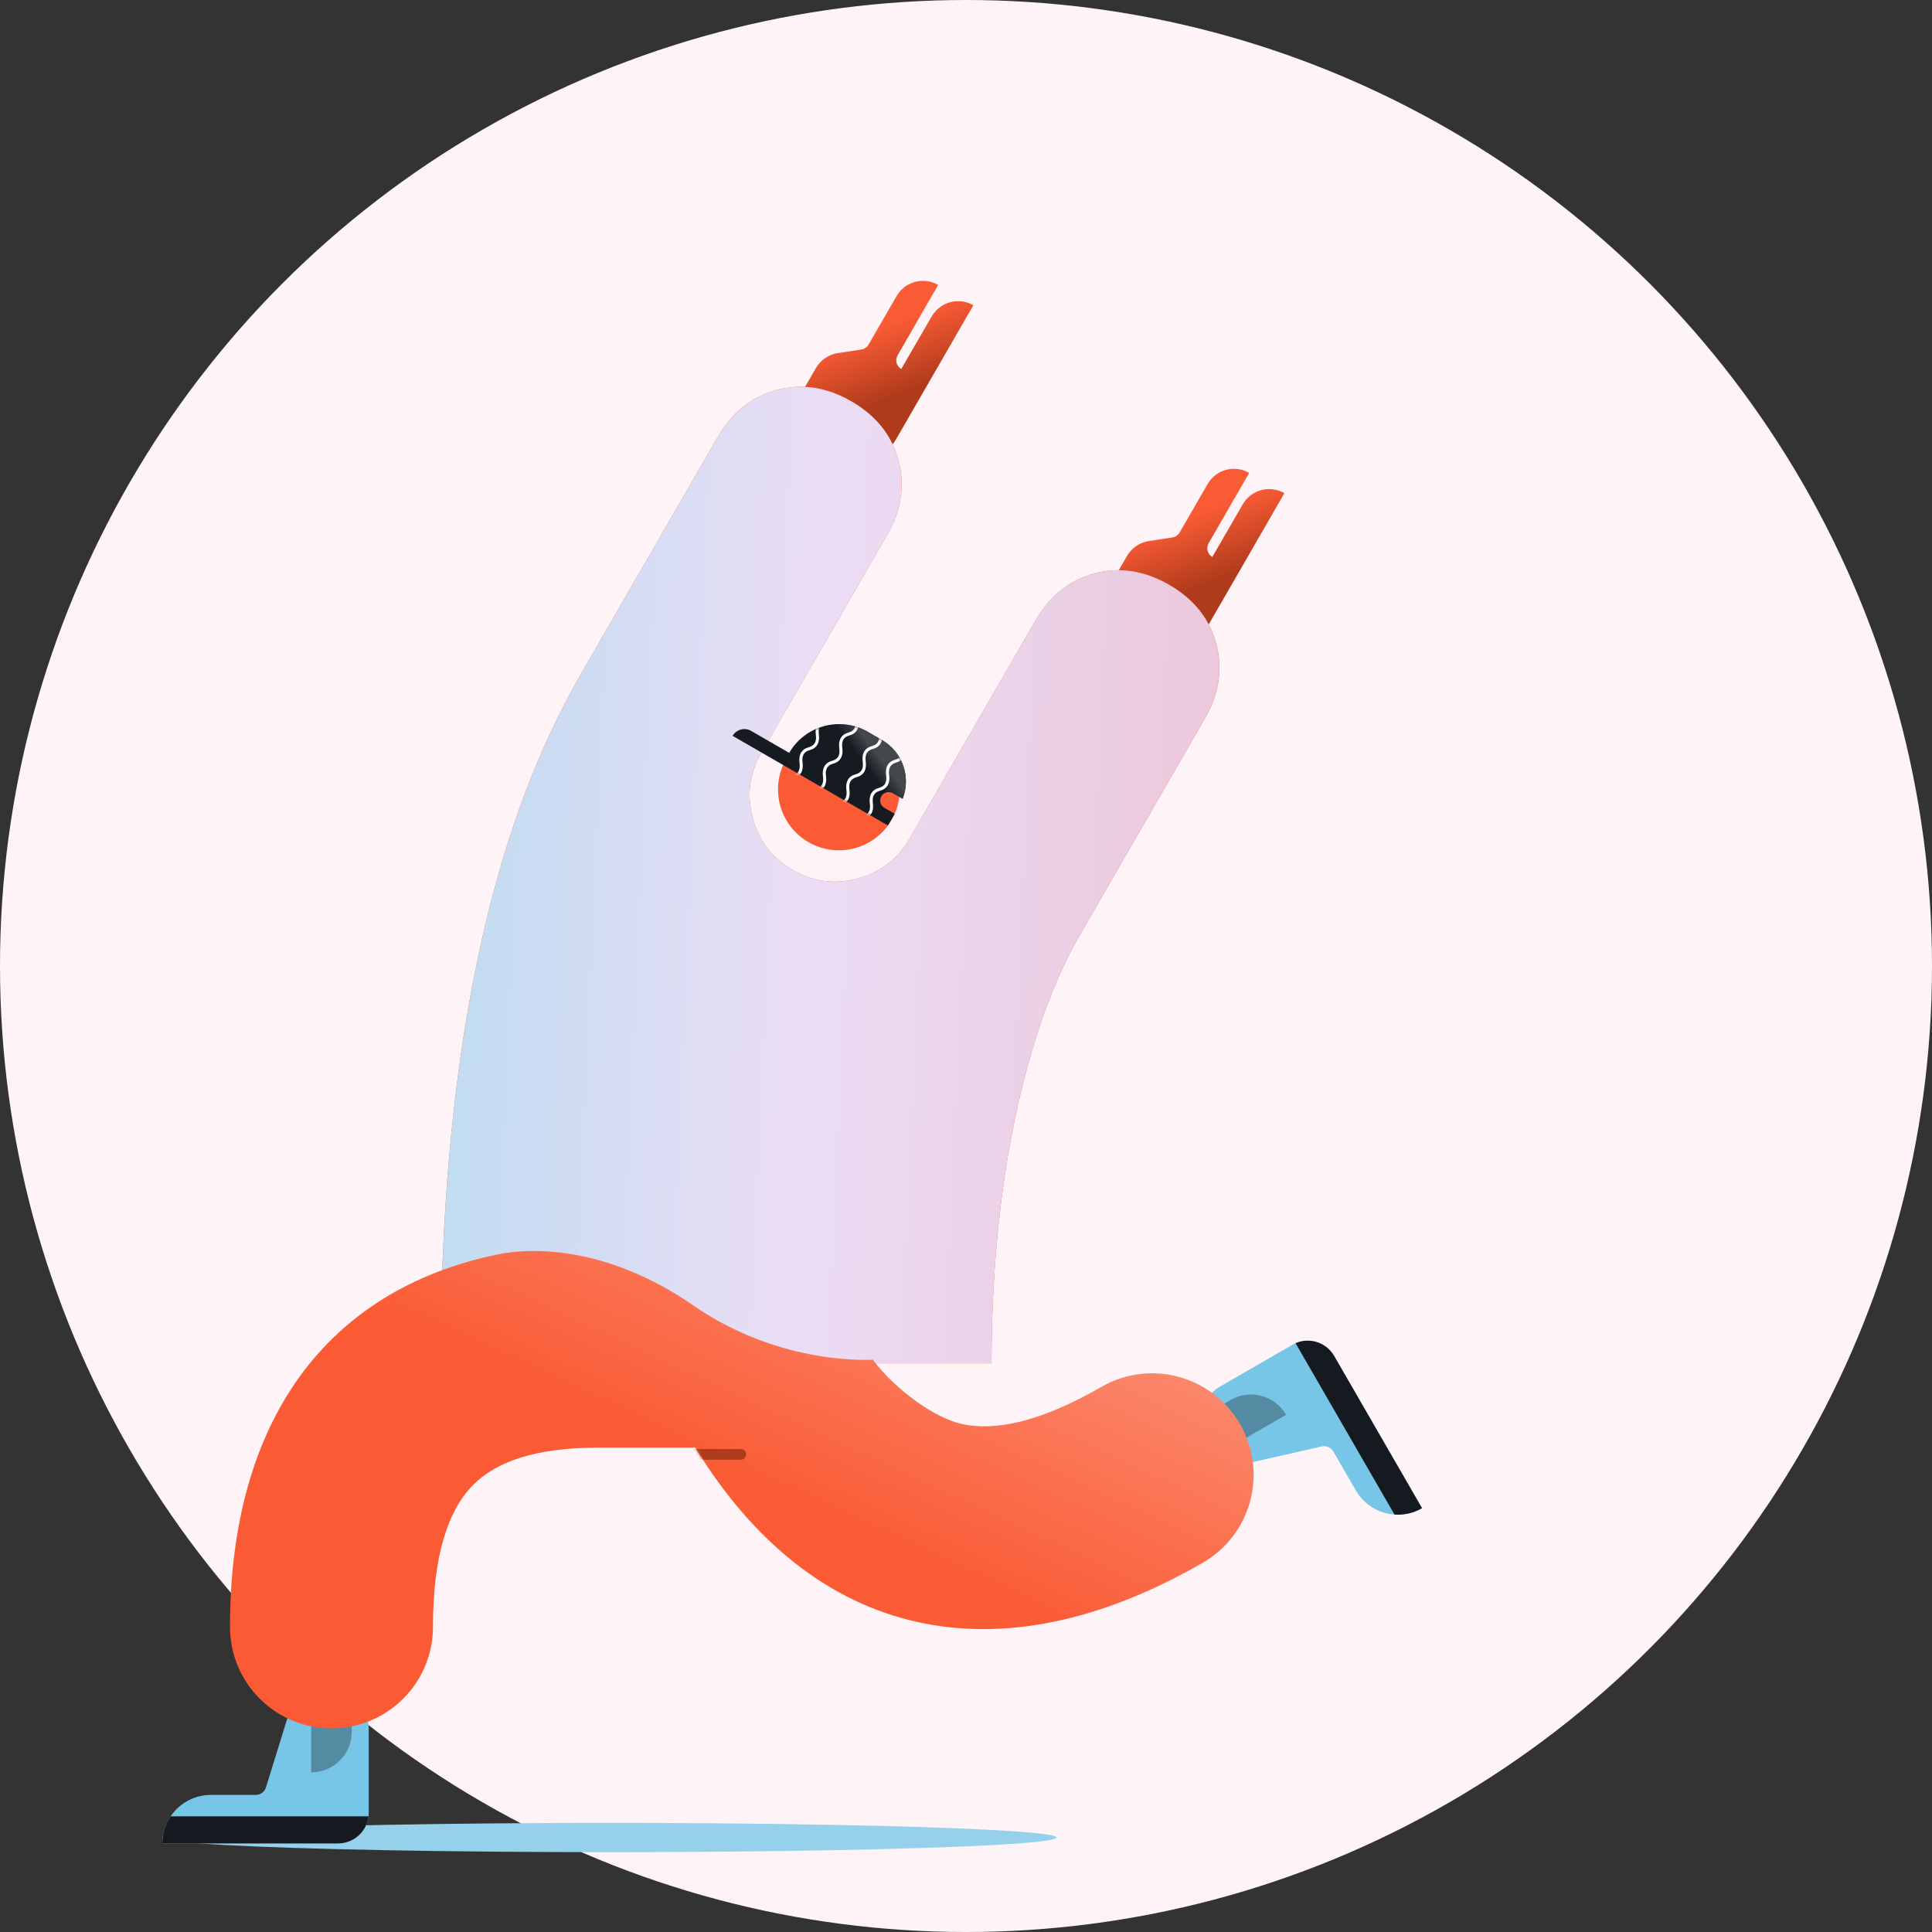<svg xmlns="http://www.w3.org/2000/svg" width="726" height="726" viewBox="0 0 726 726" fill="none"><rect x="0" y="0" width="726" height="726" fill="#333333" stroke="none"/><circle cx="363" cy="363" r="363" fill="#FEF4F7"></circle><ellipse cx="229" cy="690.5" rx="168" ry="5.5" fill="#95D1EB"></ellipse><path fill-rule="evenodd" clip-rule="evenodd" d="M320.833 169.505C326.333 172.68 333.367 170.796 336.542 165.295L348.589 144.429L365.751 114.704V114.704C360.279 111.545 353.282 113.42 350.122 118.892L338.681 138.708V138.708C336.857 137.655 336.232 135.323 337.285 133.499L352.54 107.077V107.077C347.068 103.917 340.071 105.792 336.911 111.264L326.369 129.524C325.801 130.508 324.816 131.181 323.693 131.352L314.84 132.7C311.387 133.226 308.359 135.293 306.612 138.319L302.414 145.591C299.238 151.092 301.123 158.125 306.623 161.301L320.833 169.505Z" fill="#FA5B35"></path><path fill-rule="evenodd" clip-rule="evenodd" d="M320.833 169.505C326.333 172.68 333.367 170.796 336.542 165.295L348.589 144.429L365.751 114.704V114.704C360.279 111.545 353.282 113.42 350.122 118.892L338.681 138.708V138.708C336.857 137.655 336.232 135.323 337.285 133.499L352.54 107.077V107.077C347.068 103.917 340.071 105.792 336.911 111.264L326.369 129.524C325.801 130.508 324.816 131.181 323.693 131.352L314.84 132.7C311.387 133.226 308.359 135.293 306.612 138.319L302.414 145.591C299.238 151.092 301.123 158.125 306.623 161.301L320.833 169.505Z" fill="url(#paint0_linear_201_15272)"></path><path fill-rule="evenodd" clip-rule="evenodd" d="M437.715 240.124C443.216 243.299 450.249 241.415 453.425 235.914L465.472 215.048L482.634 185.323V185.323C477.161 182.164 470.164 184.039 467.005 189.511L455.564 209.327V209.327C453.74 208.274 453.115 205.942 454.168 204.118L469.423 177.696V177.696C463.95 174.536 456.953 176.411 453.794 181.883L443.252 200.143C442.683 201.127 441.699 201.799 440.575 201.971L431.723 203.319C428.269 203.845 425.242 205.912 423.495 208.938L419.296 216.21C416.121 221.711 418.005 228.744 423.506 231.919L437.715 240.124Z" fill="#FA5B35"></path><path fill-rule="evenodd" clip-rule="evenodd" d="M437.715 240.124C443.216 243.299 450.249 241.415 453.425 235.914L465.472 215.048L482.634 185.323V185.323C477.161 182.164 470.164 184.039 467.005 189.511L455.564 209.327V209.327C453.74 208.274 453.115 205.942 454.168 204.118L469.423 177.696V177.696C463.95 174.536 456.953 176.411 453.794 181.883L443.252 200.143C442.683 201.127 441.699 201.799 440.575 201.971L431.723 203.319C428.269 203.845 425.242 205.912 423.495 208.938L419.296 216.21C416.121 221.711 418.005 228.744 423.506 231.919L437.715 240.124Z" fill="url(#paint1_linear_201_15272)"></path><path fill-rule="evenodd" clip-rule="evenodd" d="M337.622 172.974C340.152 182.392 338.729 191.743 333.367 201.03L286.069 282.952C281.624 290.651 280.552 298.786 282.851 307.367C285.148 315.951 290.147 322.458 297.844 326.903C305.54 331.346 313.679 332.423 322.26 330.119C330.838 327.819 337.349 322.824 341.795 315.125L389.092 233.203C394.454 223.916 401.842 218.009 411.263 215.491C420.676 212.964 430.032 214.382 439.32 219.744C448.608 225.106 454.512 232.499 457.034 241.916C459.561 251.333 458.142 260.681 452.784 269.962L405.39 352.05C390.762 377.387 372.61 430.353 372.593 512.295L165.573 512.339C165.609 340.703 207.665 271.676 222.293 246.339L269.687 164.251C275.045 154.97 282.431 149.067 291.852 146.549C301.264 144.022 310.621 145.44 319.909 150.802C329.196 156.164 335.102 163.558 337.622 172.974Z" fill="#FA5528"></path><path fill-rule="evenodd" clip-rule="evenodd" d="M337.622 172.974C340.152 182.392 338.729 191.743 333.367 201.03L286.069 282.952C281.624 290.651 280.552 298.786 282.851 307.367C285.148 315.951 290.147 322.458 297.844 326.903C305.54 331.346 313.679 332.423 322.26 330.119C330.838 327.819 337.349 322.824 341.795 315.125L389.092 233.203C394.454 223.916 401.842 218.009 411.263 215.491C420.676 212.964 430.032 214.382 439.32 219.744C448.608 225.106 454.512 232.499 457.034 241.916C459.561 251.333 458.142 260.681 452.784 269.962L405.39 352.05C390.762 377.387 372.61 430.353 372.593 512.295L165.573 512.339C165.609 340.703 207.665 271.676 222.293 246.339L269.687 164.251C275.045 154.97 282.431 149.067 291.852 146.549C301.264 144.022 310.621 145.44 319.909 150.802C329.196 156.164 335.102 163.558 337.622 172.974Z" fill="url(#paint2_linear_201_15272)"></path><circle cx="315.246" cy="296.639" r="22.882" fill="#FA5B35"></circle><path fill-rule="evenodd" clip-rule="evenodd" d="M282.254 274.652C279.822 273.248 276.712 274.081 275.308 276.513L333.657 310.201L336.199 305.797L332.346 303.572C330.826 302.694 330.305 300.751 331.183 299.231C332.061 297.711 334.004 297.19 335.524 298.067L339.197 300.188C342.372 292.046 339.217 282.585 331.416 278.081L326.087 275.005C315.751 269.037 302.534 272.578 296.566 282.915L282.254 274.652Z" fill="#151A21"></path><path fill-rule="evenodd" clip-rule="evenodd" d="M282.254 274.652C279.822 273.248 276.712 274.081 275.308 276.513L333.657 310.201L336.199 305.797L332.346 303.572C330.826 302.694 330.305 300.751 331.183 299.231C332.061 297.711 334.004 297.19 335.524 298.067L339.197 300.188C342.372 292.046 339.217 282.585 331.416 278.081L326.087 275.005C315.751 269.037 302.534 272.578 296.566 282.915L282.254 274.652Z" fill="url(#paint3_linear_201_15272)"></path><mask id="mask0_201_15272" style="mask-type:luminance" maskUnits="userSpaceOnUse" x="275" y="272" width="66" height="39"><path fill-rule="evenodd" clip-rule="evenodd" d="M282.254 274.652C279.822 273.248 276.712 274.081 275.308 276.513L333.657 310.201L336.199 305.797L332.346 303.572C330.826 302.694 330.305 300.751 331.183 299.231C332.061 297.711 334.004 297.19 335.524 298.067L339.197 300.188C342.372 292.046 339.217 282.585 331.416 278.081L326.087 275.005C315.751 269.037 302.534 272.578 296.566 282.915L282.254 274.652Z" fill="white"></path></mask><g mask="url(#mask0_201_15272)"><path fill-rule="evenodd" clip-rule="evenodd" d="M310.056 270.182C307.326 270.919 306.143 272.969 306.573 276.12L306.591 276.259C306.897 278.78 306.032 280.224 303.93 280.792L303.925 280.793C301.199 281.532 300.018 283.58 300.447 286.73L300.465 286.869C300.772 289.389 299.906 290.834 297.805 291.401C297.499 291.484 297.317 291.799 297.399 292.105C297.48 292.411 297.794 292.592 298.099 292.509C300.829 291.772 302.012 289.723 301.582 286.571L301.564 286.432C301.258 283.912 302.123 282.467 304.225 281.9L304.23 281.898C306.956 281.16 308.137 279.111 307.708 275.961L307.69 275.823C307.383 273.305 308.247 271.861 310.343 271.292L310.35 271.29C313.08 270.553 314.263 268.504 313.833 265.352L313.815 265.213C313.509 262.692 314.374 261.248 316.476 260.68C316.781 260.598 316.963 260.283 316.882 259.977C316.801 259.671 316.487 259.49 316.181 259.573C313.452 260.31 312.269 262.359 312.698 265.511L312.716 265.649C313.023 268.167 312.159 269.611 310.063 270.18L310.056 270.182ZM312.738 285.877C310.008 286.614 308.825 288.663 309.255 291.815L309.273 291.953C309.579 294.474 308.714 295.919 306.612 296.486C306.307 296.569 306.125 296.884 306.206 297.189C306.287 297.495 306.601 297.677 306.907 297.594C309.636 296.857 310.82 294.807 310.39 291.656L310.372 291.517C310.066 289.002 310.927 287.559 313.017 286.988L313.032 286.985C315.762 286.248 316.945 284.198 316.515 281.046L316.497 280.908C316.191 278.389 317.054 276.945 319.151 276.377L319.158 276.375C321.887 275.638 323.07 273.589 322.64 270.437L322.623 270.298C322.316 267.777 323.182 266.333 325.283 265.765C325.589 265.683 325.771 265.368 325.689 265.062C325.608 264.756 325.294 264.575 324.989 264.658C322.259 265.395 321.076 267.444 321.506 270.596L321.524 270.734C321.83 273.253 320.966 274.697 318.869 275.265L318.863 275.267C316.134 276.004 314.95 278.054 315.38 281.205L315.398 281.344C315.704 283.859 314.843 285.303 312.752 285.873L312.738 285.877ZM318.062 296.9C317.632 293.748 318.816 291.699 321.545 290.962L321.56 290.958C323.651 290.387 324.511 288.944 324.206 286.429L324.188 286.29C323.758 283.139 324.941 281.089 327.67 280.352L327.678 280.35C329.774 279.781 330.637 278.337 330.331 275.819L330.313 275.681C329.883 272.529 331.067 270.48 333.796 269.743C334.102 269.66 334.415 269.841 334.497 270.147C334.578 270.453 334.396 270.768 334.091 270.85C331.989 271.418 331.123 272.862 331.43 275.383L331.448 275.522C331.878 278.673 330.695 280.723 327.965 281.46L327.957 281.462C325.861 282.031 324.998 283.475 325.304 285.993L325.322 286.131C325.752 289.283 324.569 291.333 321.84 292.07L321.824 292.073C319.734 292.644 318.873 294.087 319.179 296.602L319.197 296.741C319.627 299.892 318.444 301.942 315.714 302.679C315.408 302.761 315.095 302.58 315.013 302.274C314.932 301.969 315.114 301.654 315.42 301.571C317.521 301.004 318.387 299.559 318.08 297.038L318.062 296.9ZM330.352 296.046C327.623 296.783 326.44 298.833 326.87 301.985L326.887 302.123C327.194 304.644 326.328 306.089 324.227 306.656C323.921 306.739 323.74 307.054 323.821 307.359C323.902 307.665 324.216 307.846 324.521 307.764C327.251 307.027 328.434 304.977 328.004 301.826L327.986 301.687C327.681 299.172 328.541 297.729 330.632 297.158L330.647 297.155C333.376 296.418 334.56 294.368 334.13 291.216L334.112 291.078C333.805 288.557 334.671 287.112 336.772 286.545C336.778 286.543 336.783 286.542 336.788 286.54C339.506 285.8 340.684 283.752 340.255 280.606L340.237 280.468C339.931 277.947 340.796 276.503 342.898 275.935C343.203 275.853 343.385 275.538 343.304 275.232C343.222 274.926 342.909 274.745 342.603 274.827C339.874 275.564 338.69 277.614 339.12 280.766L339.138 280.904C339.445 283.425 338.579 284.869 336.478 285.437C336.472 285.438 336.467 285.44 336.462 285.441C333.744 286.182 332.566 288.23 332.995 291.375L333.013 291.514C333.319 294.029 332.458 295.472 330.368 296.043L330.352 296.046Z" fill="white"></path></g><path fill-rule="evenodd" clip-rule="evenodd" d="M138.545 681.212C138.545 687.563 133.396 692.712 127.045 692.712H61V692.712C61 682.649 69.158 674.491 79.221 674.491H96.092C97.861 674.491 99.424 673.339 99.947 671.649L107.84 646.149C109.331 641.333 113.784 638.049 118.826 638.049H127.045C133.396 638.049 138.545 643.198 138.545 649.549V681.212Z" fill="#78C6E7"></path><path fill-rule="evenodd" clip-rule="evenodd" d="M64.1 682.542C62.143 685.447 61 688.946 61 692.712H127.045C132.947 692.712 137.81 688.267 138.469 682.542H64.1Z" fill="#151A21"></path><mask id="mask1_201_15272" style="mask-type:luminance" maskUnits="userSpaceOnUse" x="61" y="682" width="78" height="11"><path fill-rule="evenodd" clip-rule="evenodd" d="M64.1 682.542C62.143 685.447 61 688.946 61 692.712H127.045C132.947 692.712 137.81 688.267 138.469 682.542H64.1Z" fill="white"></path></mask><g mask="url(#mask1_201_15272)">
</g><path d="M116.934 645.092C116.934 642.607 118.949 640.592 121.434 640.592H131.094C131.699 640.592 132.189 641.082 132.189 641.687V650.762C132.189 659.187 125.359 666.016 116.934 666.016V666.016V645.092Z" fill="#548BA3"></path><path fill-rule="evenodd" clip-rule="evenodd" d="M485.644 505.334C491.144 502.159 498.177 504.043 501.353 509.544L534.376 566.741V566.741C525.661 571.772 514.517 568.786 509.485 560.071L501.05 545.46C500.165 543.928 498.386 543.151 496.661 543.543L470.631 549.458C465.715 550.575 460.644 548.36 458.123 543.993L454.014 536.875C450.838 531.375 452.722 524.342 458.223 521.166L485.644 505.334Z" fill="#78C6E7"></path><path fill-rule="evenodd" clip-rule="evenodd" d="M524.018 569.141C527.512 569.384 531.114 568.623 534.376 566.74L501.353 509.544C498.402 504.433 492.121 502.444 486.834 504.735L524.018 569.141ZM485.686 505.31C485.672 505.318 485.658 505.326 485.644 505.334L458.223 521.166C458.209 521.174 458.195 521.182 458.181 521.19L485.686 505.31Z" fill="#151A21"></path><mask id="mask2_201_15272" style="mask-type:luminance" maskUnits="userSpaceOnUse" x="458" y="503" width="77" height="67"><path fill-rule="evenodd" clip-rule="evenodd" d="M524.018 569.141C527.512 569.384 531.114 568.623 534.376 566.74L501.353 509.544C498.402 504.433 492.121 502.444 486.834 504.735L524.018 569.141ZM485.686 505.31C485.672 505.318 485.658 505.326 485.644 505.334L458.223 521.166C458.209 521.174 458.195 521.182 458.181 521.19L485.686 505.31Z" fill="white"></path></mask><g mask="url(#mask2_201_15272)">
</g><path d="M465.168 542.11C463.016 543.353 460.263 542.616 459.021 540.463L454.191 532.097C453.888 531.574 454.068 530.904 454.592 530.602L462.451 526.064C469.747 521.852 479.077 524.352 483.289 531.648V531.648L465.168 542.11Z" fill="#548BA3"></path><path fill-rule="evenodd" clip-rule="evenodd" d="M224.989 543.978H261.26C305.638 616.357 374.928 631.723 452.01 587.22C470.251 576.688 476.5 553.364 465.969 535.124C455.438 516.883 432.114 510.633 413.873 521.164C391.22 534.243 373.775 538.078 360.814 534.946C351.432 532.679 337.043 522.88 327.959 510.926C327.959 510.926 293.635 513.468 260.583 490.586C227.531 467.704 198.87 468.932 187.194 471.337C122.404 484.679 86.425 534.254 86.425 611.353C86.425 632.416 103.499 649.49 124.562 649.49C145.624 649.49 162.698 632.416 162.698 611.353C162.698 585.196 168.1 568.17 177.293 558.512C186.094 549.266 201.192 543.978 224.989 543.978Z" fill="url(#paint4_linear_201_15272)"></path><mask id="mask3_201_15272" style="mask-type:luminance" maskUnits="userSpaceOnUse" x="86" y="470" width="386" height="180"><path fill-rule="evenodd" clip-rule="evenodd" d="M224.989 543.978H261.26C305.638 616.357 374.928 631.723 452.01 587.22C470.251 576.688 476.5 553.364 465.969 535.124C455.438 516.883 432.114 510.633 413.873 521.164C391.22 534.243 373.775 538.078 360.814 534.946C351.432 532.679 337.043 522.88 327.959 510.926C327.959 510.926 293.635 513.468 260.583 490.586C227.531 467.704 198.87 468.932 187.194 471.337C122.404 484.679 86.425 534.254 86.425 611.353C86.425 632.416 103.499 649.49 124.562 649.49C145.624 649.49 162.698 632.416 162.698 611.353C162.698 585.196 168.1 568.17 177.293 558.512C186.094 549.266 201.192 543.978 224.989 543.978Z" fill="white"></path></mask><g mask="url(#mask3_201_15272)"><path d="M251.685 546.52H278.381" stroke="#AE3B1B" stroke-width="4" stroke-linecap="round"></path></g><defs><linearGradient id="paint0_linear_201_15272" x1="322.465" y1="126.678" x2="331.959" y2="151.124" gradientUnits="userSpaceOnUse"><stop stop-color="#AE3B1B" stop-opacity="0.01"></stop><stop offset="1" stop-color="#AE3B1B"></stop></linearGradient><linearGradient id="paint1_linear_201_15272" x1="439.348" y1="197.296" x2="448.842" y2="221.743" gradientUnits="userSpaceOnUse"><stop stop-color="#AE3B1B" stop-opacity="0.01"></stop><stop offset="1" stop-color="#AE3B1B"></stop></linearGradient><linearGradient id="paint2_linear_201_15272" x1="53.338" y1="235.387" x2="550.517" y2="257.721" gradientUnits="userSpaceOnUse"><stop stop-color="#9ADBED"></stop><stop offset="0.512" stop-color="#EBDDF5"></stop><stop offset="1" stop-color="#ECBACB"></stop></linearGradient><linearGradient id="paint3_linear_201_15272" x1="326.029" y1="288.761" x2="330.967" y2="285.05" gradientUnits="userSpaceOnUse"><stop stop-color="#44484D" stop-opacity="0.01"></stop><stop offset="1" stop-color="#44484D"></stop></linearGradient><linearGradient id="paint4_linear_201_15272" x1="278.755" y1="739.187" x2="416.19" y2="444.495" gradientUnits="userSpaceOnUse"><stop stop-color="#FA5B35"></stop><stop offset="0.504" stop-color="#FA5B35"></stop><stop offset="1" stop-color="#FC9D86"></stop></linearGradient></defs></svg>